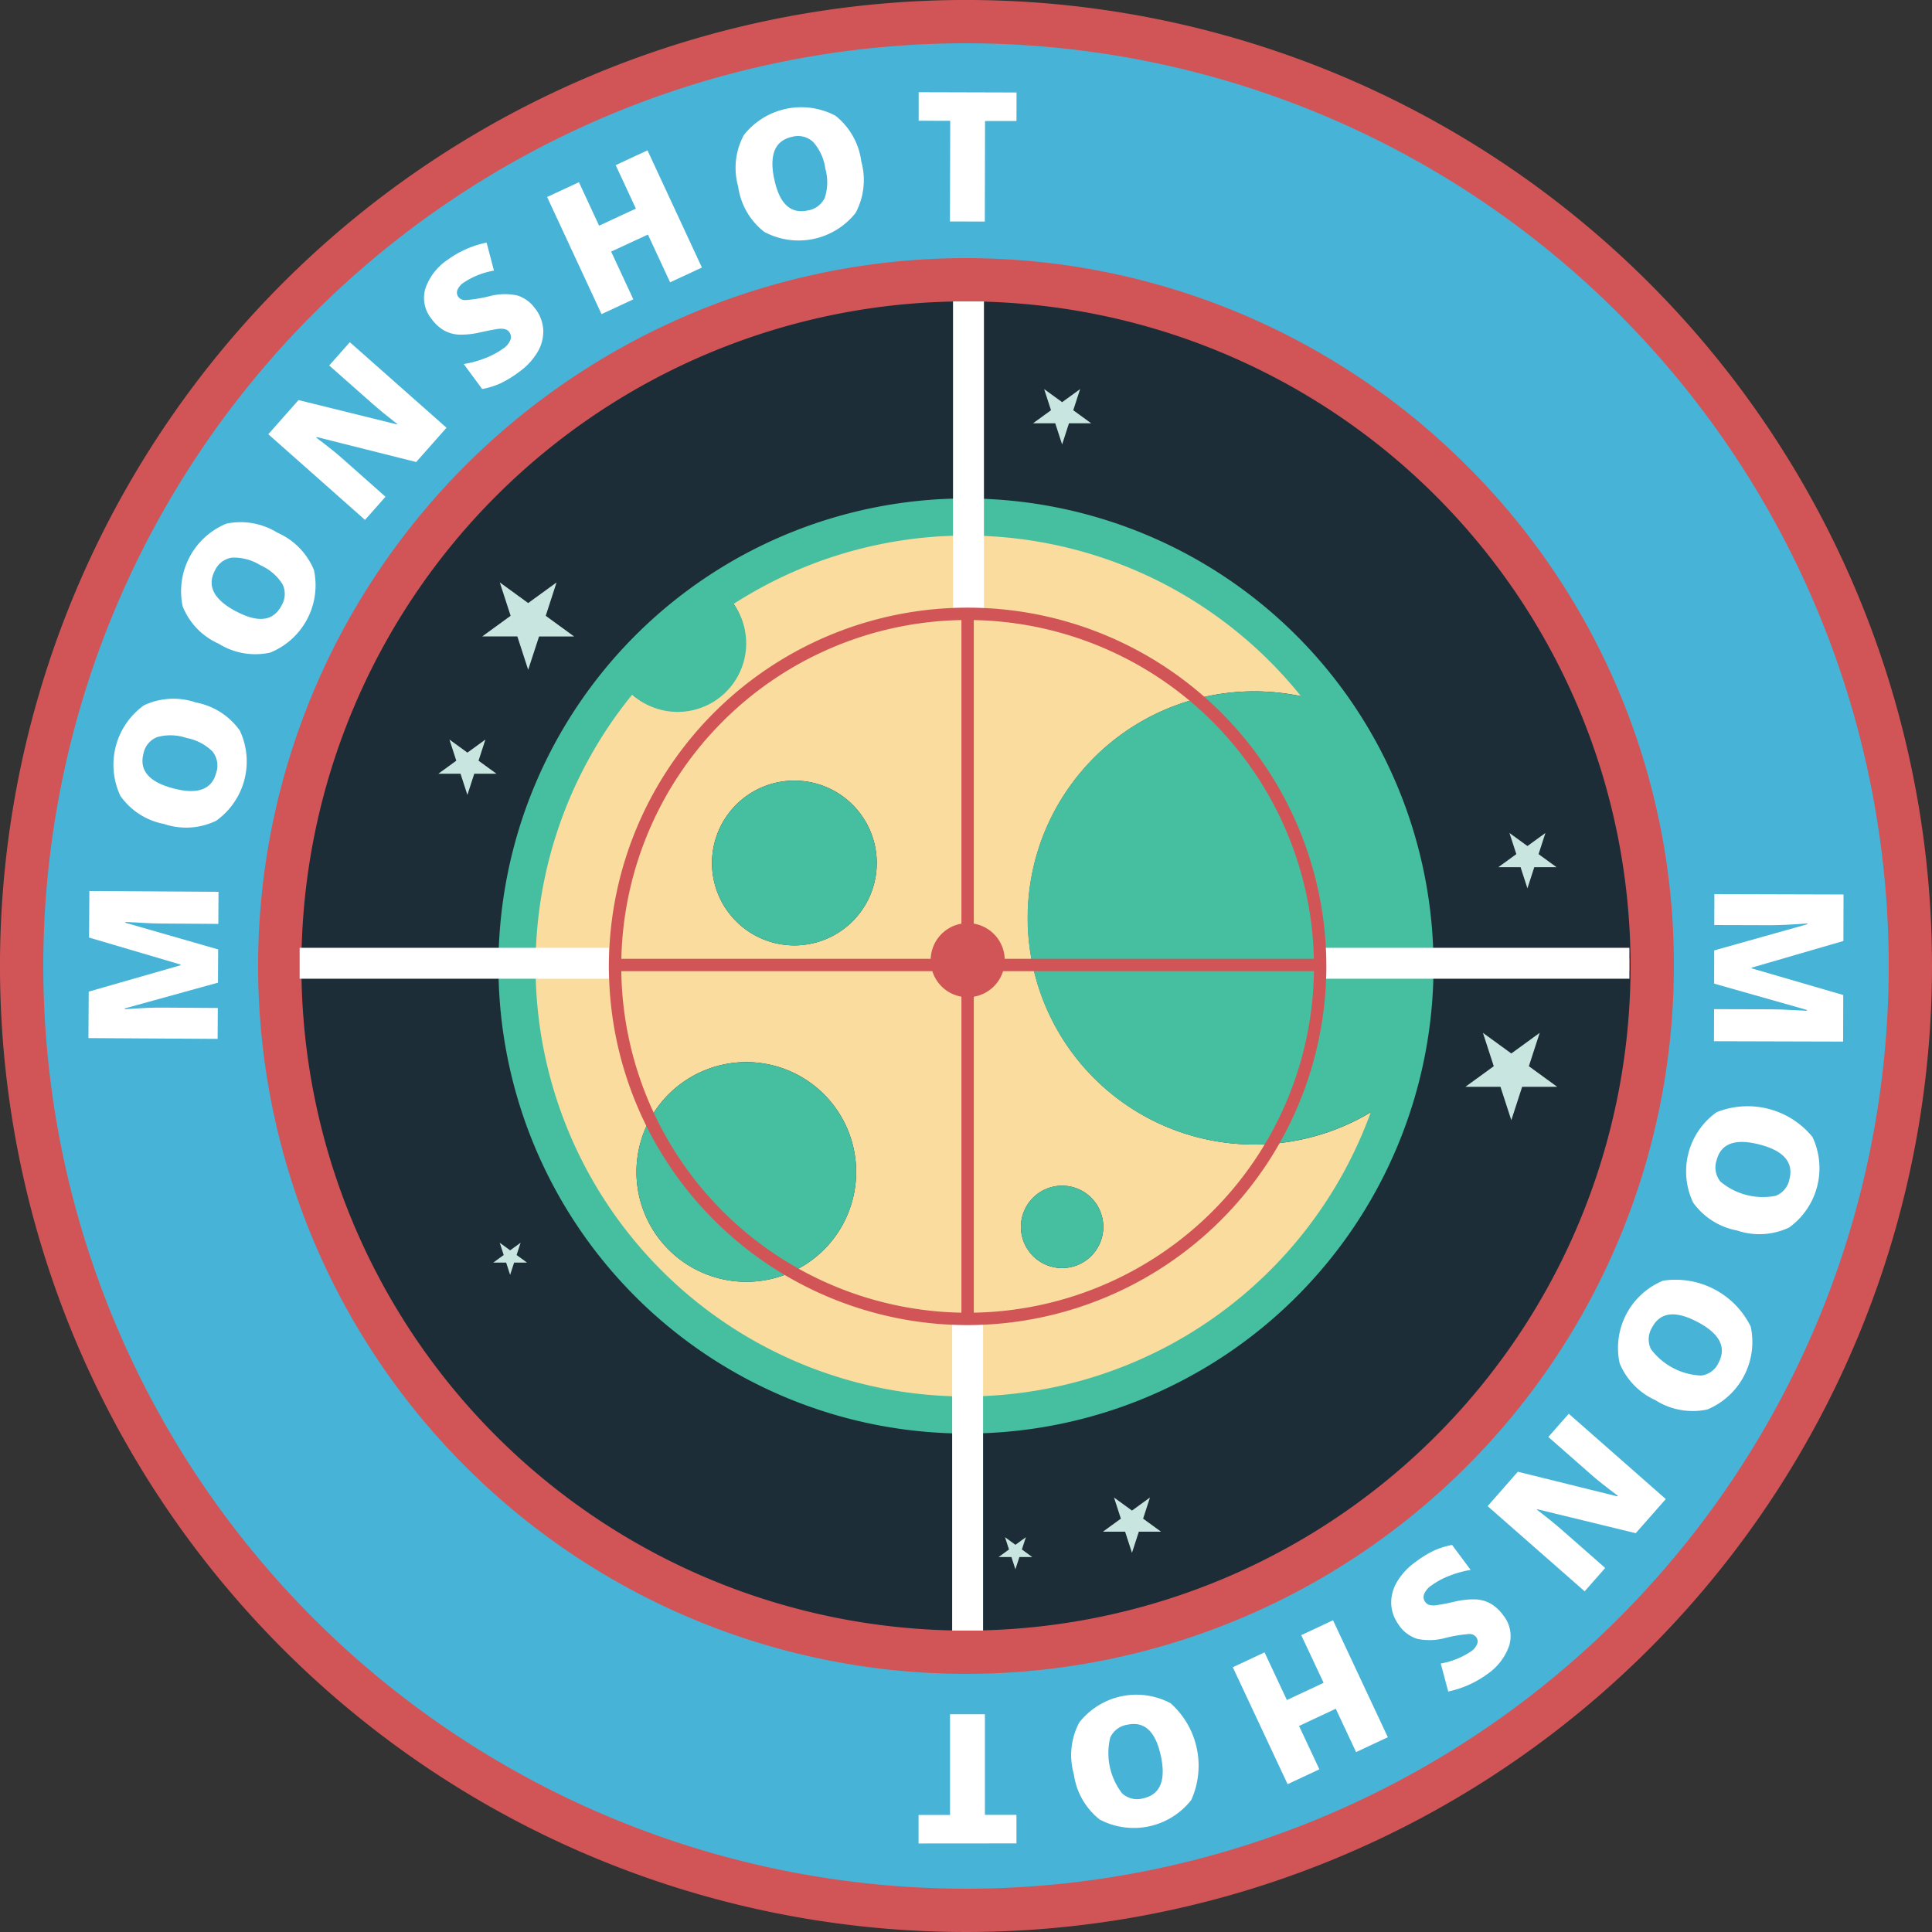 <svg id="Group_48546" data-name="Group 48546" xmlns="http://www.w3.org/2000/svg" xmlns:xlink="http://www.w3.org/1999/xlink" width="120" height="120" viewBox="0 0 120 120">
  <rect x="0" y="0" width="120" height="120" fill="#333333" stroke="none"/>
  <defs>
    <clipPath id="clip-path">
      <rect id="Rectangle_34363" data-name="Rectangle 34363" width="120" height="120" fill="none"/>
    </clipPath>
  </defs>
  <g id="Group_48545" data-name="Group 48545" clip-path="url(#clip-path)">
    <path id="Path_13341" data-name="Path 13341" d="M62.155,3.5a58.655,58.655,0,1,0,58.655,58.655A58.722,58.722,0,0,0,62.155,3.5" transform="translate(-2.155 -2.155)" fill="#47b3d7"/>
    <path id="Path_13342" data-name="Path 13342" d="M102.427,17.573a60,60,0,0,0-84.853,84.853,60,60,0,0,0,84.853-84.853M60,117.311A57.311,57.311,0,1,1,117.312,60,57.311,57.311,0,0,1,60,117.311" transform="translate(-0.001 0)" fill="#d15557"/>
    <path id="Path_13343" data-name="Path 13343" d="M277.137,148.061l5.783-1.625v-.049q-1.477.111-2.294.109l-3.484-.01.005-1.92,8.022.023-.008,2.887-5.7,1.657v.043l5.691,1.657-.008,2.892-8.022-.022.006-1.992,3.517.01q.274,0,.609.01t1.64.079v-.05l-5.762-1.635Z" transform="translate(-170.664 -89.03)" fill="#fff"/>
    <path id="Path_13344" data-name="Path 13344" d="M275.734,186.511A4.331,4.331,0,0,1,273,184.778a4.512,4.512,0,0,1,1.459-5.616,5.2,5.2,0,0,1,5.948,1.534,4.542,4.542,0,0,1-1.449,5.631,4.331,4.331,0,0,1-3.228.185m1.383-5.344q-2.253-.584-2.658.984a1.392,1.392,0,0,0,.242,1.323,4.1,4.1,0,0,0,3.425.881,1.377,1.377,0,0,0,.857-1.023q.408-1.578-1.865-2.166" transform="translate(-167.835 -110.082)" fill="#fff"/>
    <path id="Path_13345" data-name="Path 13345" d="M263.876,214.307A4.326,4.326,0,0,1,261.613,212a4.514,4.514,0,0,1,2.7-5.134,5.2,5.2,0,0,1,5.44,2.853,4.541,4.541,0,0,1-2.7,5.15,4.33,4.33,0,0,1-3.184-.557m2.568-4.886q-2.059-1.083-2.812.351a1.391,1.391,0,0,0-.068,1.343,4.1,4.1,0,0,0,3.133,1.64,1.376,1.376,0,0,0,1.068-.8q.758-1.443-1.321-2.535" transform="translate(-161.013 -127.322)" fill="#fff"/>
    <path id="Path_13346" data-name="Path 13346" d="M240.526,234.319l1.876-2.136,6.179,1.529.033-.037q-1.071-.8-1.6-1.265l-2.717-2.387,1.268-1.442,6.027,5.3L249.725,236l-6.115-1.487-.021.025q.962.743,1.514,1.228l2.725,2.394-1.275,1.451Z" transform="translate(-148.127 -140.771)" fill="#fff"/>
    <path id="Path_13347" data-name="Path 13347" d="M225.422,254.779a2.372,2.372,0,0,1-.486-1.289,2.481,2.481,0,0,1,.34-1.374,4.047,4.047,0,0,1,1.152-1.255,6.789,6.789,0,0,1,1.146-.711,4.993,4.993,0,0,1,1.141-.358l1.152,1.551a6.449,6.449,0,0,0-1.332.37,4.808,4.808,0,0,0-1.093.589,1.192,1.192,0,0,0-.469.557.514.514,0,0,0,.076.48.476.476,0,0,0,.245.177,1.053,1.053,0,0,0,.382.027,11.836,11.836,0,0,0,1.164-.222,5.16,5.16,0,0,1,1.357-.147,2.121,2.121,0,0,1,.925.27,2.559,2.559,0,0,1,.764.711,2.055,2.055,0,0,1,.383,1.869,3.556,3.556,0,0,1-1.41,1.82,6.223,6.223,0,0,1-2.384,1.051l-.464-1.739a4.818,4.818,0,0,0,1.867-.744,1.011,1.011,0,0,0,.4-.485.447.447,0,0,0-.065-.409.532.532,0,0,0-.448-.194,9.332,9.332,0,0,0-1.469.244,3.667,3.667,0,0,1-1.753.055,2.175,2.175,0,0,1-1.127-.841" transform="translate(-138.523 -153.833)" fill="#fff"/>
    <path id="Path_13348" data-name="Path 13348" d="M199.324,264.891l1.972-.925,1.388,2.961,2.281-1.069-1.389-2.961,1.973-.925,3.405,7.264-1.972.925-1.263-2.693-2.28,1.069,1.262,2.693-1.973.924Z" transform="translate(-122.753 -161.335)" fill="#fff"/>
    <path id="Path_13349" data-name="Path 13349" d="M173.388,278.9a4.329,4.329,0,0,1,.331-3.217,4.514,4.514,0,0,1,5.677-1.2,5.2,5.2,0,0,1,1.284,6.007,4.541,4.541,0,0,1-5.685,1.218,4.331,4.331,0,0,1-1.607-2.805m5.4-1.149q-.485-2.276-2.068-1.939a1.392,1.392,0,0,0-1.077.807,4.1,4.1,0,0,0,.741,3.458,1.375,1.375,0,0,0,1.3.31q1.594-.339,1.106-2.636" transform="translate(-106.687 -168.691)" fill="#fff"/>
    <path id="Path_13350" data-name="Path 13350" d="M150.482,277.158l2.167,0,0,6.251,1.959,0v1.772l-6.08.005,0-1.773h1.954Z" transform="translate(-91.474 -170.685)" fill="#fff"/>
    <path id="Path_13351" data-name="Path 13351" d="M87.859,45.237a42.622,42.622,0,1,0,42.622,42.622A42.67,42.67,0,0,0,87.859,45.237" transform="translate(-27.859 -27.859)" fill="#1c2d37"/>
    <path id="Path_13352" data-name="Path 13352" d="M116.793,54.615A43.967,43.967,0,1,0,129.67,85.7a43.68,43.68,0,0,0-12.877-31.089M85.7,126.981A41.278,41.278,0,1,1,126.981,85.7,41.277,41.277,0,0,1,85.7,126.981" transform="translate(-25.704 -25.704)" fill="#d15557"/>
    <path id="Path_13353" data-name="Path 13353" d="M242.633,170.348h-2.179l-.673,2.073-.673-2.073h-2.18l1.763-1.281-.673-2.072,1.763,1.281,1.763-1.281-.673,2.072Z" transform="translate(-145.911 -102.843)" fill="#c9e5e0"/>
    <path id="Path_13354" data-name="Path 13354" d="M83.677,97.53H81.5L80.824,99.6l-.673-2.073h-2.18l1.763-1.281-.673-2.073,1.763,1.281,1.763-1.281-.673,2.073Z" transform="translate(-48.018 -57.998)" fill="#c9e5e0"/>
    <path id="Path_13355" data-name="Path 13355" d="M170.638,65.036h-1.381l-.426,1.313-.427-1.313h-1.38l1.117-.811-.426-1.313,1.117.811,1.117-.811-.426,1.313Z" transform="translate(-102.861 -38.744)" fill="#c9e5e0"/>
    <path id="Path_13356" data-name="Path 13356" d="M74.482,121.7H73.1l-.426,1.313-.427-1.313h-1.38l1.117-.811-.426-1.313,1.117.811,1.117-.811-.426,1.313Z" transform="translate(-43.643 -73.641)" fill="#c9e5e0"/>
    <path id="Path_13357" data-name="Path 13357" d="M181.932,244.248h-1.381l-.426,1.313-.427-1.313h-1.38l1.117-.811-.426-1.313,1.117.811,1.117-.811-.426,1.313Z" transform="translate(-109.816 -149.111)" fill="#c9e5e0"/>
    <path id="Path_13358" data-name="Path 13358" d="M245.87,136.8h-1.381l-.426,1.313-.427-1.313h-1.38l1.117-.811-.426-1.313,1.117.811,1.117-.811-.426,1.313Z" transform="translate(-149.192 -82.938)" fill="#c9e5e0"/>
    <path id="Path_13359" data-name="Path 13359" d="M163.543,249.775h-.8l-.248.762-.247-.762h-.8l.648-.471-.247-.762.648.471.648-.471-.248.762Z" transform="translate(-99.426 -153.063)" fill="#c9e5e0"/>
    <path id="Path_13360" data-name="Path 13360" d="M81.845,202.164h-.8l-.248.762-.247-.762h-.8l.648-.471-.247-.762.648.471.648-.471-.248.762Z" transform="translate(-49.112 -123.742)" fill="#c9e5e0"/>
    <path id="Path_13361" data-name="Path 13361" d="M116.275,109.452A14.07,14.07,0,0,1,134.145,95.9a27.274,27.274,0,0,0-36.491-6.4A4.26,4.26,0,1,1,91.3,95.177a27.29,27.29,0,1,0,47.039,25.855,14.07,14.07,0,0,1-22.064-11.58m-17.483,22.6a6.823,6.823,0,1,1,6.823-6.823,6.823,6.823,0,0,1-6.823,6.823m2.985-20.895a5.117,5.117,0,1,1,5.117-5.117,5.117,5.117,0,0,1-5.117,5.117m16.63,20.042a2.558,2.558,0,1,1,2.558-2.558,2.559,2.559,0,0,1-2.558,2.558" transform="translate(-52.437 -52.437)" fill="#fadc9e"/>
    <path id="Path_13362" data-name="Path 13362" d="M101.165,102.16a27.434,27.434,0,0,1,6.354-5.675" transform="translate(-62.302 -59.42)" fill="#46bea0"/>
    <path id="Path_13363" data-name="Path 13363" d="M120.234,126.217a5.117,5.117,0,1,0,5.117,5.117,5.117,5.117,0,0,0-5.117-5.117" transform="translate(-70.894 -77.73)" fill="#46bea0"/>
    <path id="Path_13364" data-name="Path 13364" d="M167.626,191.708a2.558,2.558,0,1,0,2.558,2.558,2.559,2.559,0,0,0-2.558-2.558" transform="translate(-101.657 -118.063)" fill="#46bea0"/>
    <path id="Path_13365" data-name="Path 13365" d="M109.73,171.728a6.823,6.823,0,1,0,6.823,6.823,6.823,6.823,0,0,0-6.823-6.823" transform="translate(-63.375 -105.758)" fill="#46bea0"/>
    <path id="Path_13366" data-name="Path 13366" d="M109.631,80.592a29.04,29.04,0,1,0,29.04,29.04,29.073,29.073,0,0,0-29.04-29.04m0,55.776A26.718,26.718,0,0,1,88.9,92.776a4.254,4.254,0,0,0,6.3-5.634,26.672,26.672,0,0,1,35.243,5.738,14.072,14.072,0,1,0,4.332,25.83,26.78,26.78,0,0,1-25.146,17.658" transform="translate(-49.632 -49.632)" fill="#46bea0"/>
    <rect id="Rectangle_34357" data-name="Rectangle 34357" width="0.768" height="82.593" transform="translate(59.716 18.534)" fill="#d15557"/>
    <rect id="Rectangle_34358" data-name="Rectangle 34358" width="82.593" height="0.768" transform="translate(18.612 59.552)" fill="#d15557"/>
    <rect id="Rectangle_34359" data-name="Rectangle 34359" width="19.208" height="1.921" transform="translate(18.612 58.87)" fill="#fff"/>
    <rect id="Rectangle_34360" data-name="Rectangle 34360" width="19.208" height="1.921" transform="translate(81.997 58.87)" fill="#fff"/>
    <rect id="Rectangle_34361" data-name="Rectangle 34361" width="1.921" height="19.208" transform="translate(59.194 18.722)" fill="#fff"/>
    <rect id="Rectangle_34362" data-name="Rectangle 34362" width="1.921" height="19.208" transform="translate(59.14 82.07)" fill="#fff"/>
    <path id="Path_13367" data-name="Path 13367" d="M155.059,151.551a2.3,2.3,0,1,1-2.3-2.3,2.3,2.3,0,0,1,2.3,2.3" transform="translate(-92.653 -91.913)" fill="#d15557"/>
    <path id="Path_13368" data-name="Path 13368" d="M120.73,142.808a22.281,22.281,0,1,1,22.281-22.281,22.306,22.306,0,0,1-22.281,22.281m0-43.794a21.513,21.513,0,1,0,21.513,21.513A21.537,21.537,0,0,0,120.73,99.014" transform="translate(-60.629 -60.504)" fill="#d15557"/>
    <path id="Path_13369" data-name="Path 13369" d="M22.345,149.757l-5.788,1.6v.049q1.476-.106,2.294-.1l3.485.023-.013,1.92L14.3,153.2l.018-2.887,5.706-1.638v-.043l-5.685-1.676.018-2.892,8.022.051-.012,1.992-3.518-.023q-.274,0-.609-.012t-1.64-.085v.05l5.756,1.655Z" transform="translate(-8.807 -88.722)" fill="#fff"/>
    <path id="Path_13370" data-name="Path 13370" d="M23.4,113.224a4.327,4.327,0,0,1,2.725,1.742,4.513,4.513,0,0,1-1.479,5.611,4.306,4.306,0,0,1-3.238.191,4.276,4.276,0,0,1-2.7-1.745,4.54,4.54,0,0,1,1.468-5.625,4.322,4.322,0,0,1,3.228-.173M22,118.562q2.251.592,2.661-.974a1.393,1.393,0,0,0-.237-1.325,3.1,3.1,0,0,0-1.6-.832,3.113,3.113,0,0,0-1.82-.06,1.376,1.376,0,0,0-.861,1.019q-.414,1.577,1.858,2.172" transform="translate(-11.231 -69.592)" fill="#fff"/>
    <path id="Path_13371" data-name="Path 13371" d="M35.186,85.059a4.326,4.326,0,0,1,2.255,2.319A4.514,4.514,0,0,1,34.718,92.5a4.309,4.309,0,0,1-3.2-.555,4.276,4.276,0,0,1-2.233-2.317A4.542,4.542,0,0,1,32,84.489a4.33,4.33,0,0,1,3.182.57M32.6,89.935q2.055,1.091,2.814-.341a1.392,1.392,0,0,0,.073-1.343,3.1,3.1,0,0,0-1.37-1.176,3.117,3.117,0,0,0-1.757-.475,1.376,1.376,0,0,0-1.071.8q-.763,1.441,1.312,2.54" transform="translate(-17.939 -51.965)" fill="#fff"/>
    <path id="Path_13372" data-name="Path 13372" d="M54.449,60.637l-1.884,2.129-6.174-1.551-.033.037q1.067.8,1.593,1.271l2.708,2.4-1.273,1.438L43.38,61.04l1.876-2.121,6.11,1.509.022-.025q-.959-.745-1.509-1.233l-2.716-2.4,1.28-1.447Z" transform="translate(-26.715 -34.069)" fill="#fff"/>
    <path id="Path_13373" data-name="Path 13373" d="M75.475,43.339a2.361,2.361,0,0,1,.482,1.291A2.486,2.486,0,0,1,75.612,46a4.047,4.047,0,0,1-1.157,1.25,6.656,6.656,0,0,1-1.149.707,4.97,4.97,0,0,1-1.143.355L71.018,46.76a6.406,6.406,0,0,0,1.332-.365,4.783,4.783,0,0,0,1.1-.585,1.185,1.185,0,0,0,.471-.555.512.512,0,0,0-.075-.479A.474.474,0,0,0,73.6,44.6a1.056,1.056,0,0,0-.382-.028q-.236.018-1.165.218a5.109,5.109,0,0,1-1.358.142,2.12,2.12,0,0,1-.924-.273,2.538,2.538,0,0,1-.761-.715,2.055,2.055,0,0,1-.376-1.87,3.554,3.554,0,0,1,1.417-1.813,6.2,6.2,0,0,1,2.387-1.044l.458,1.741a4.816,4.816,0,0,0-1.87.738,1,1,0,0,0-.406.484.445.445,0,0,0,.064.41.529.529,0,0,0,.447.2,9.236,9.236,0,0,0,1.471-.239,3.665,3.665,0,0,1,1.753-.048,2.173,2.173,0,0,1,1.124.846" transform="translate(-42.215 -24.149)" fill="#fff"/>
    <path id="Path_13374" data-name="Path 13374" d="M98.075,31.591l-1.976.918-1.377-2.966L92.437,30.6l1.378,2.966-1.975.919-3.38-7.276,1.976-.918,1.253,2.7,2.284-1.061-1.253-2.7,1.975-.917Z" transform="translate(-54.478 -14.974)" fill="#fff"/>
    <path id="Path_13375" data-name="Path 13375" d="M126.763,20.632a4.33,4.33,0,0,1-.342,3.217,4.514,4.514,0,0,1-5.681,1.182,4.309,4.309,0,0,1-1.617-2.812,4.279,4.279,0,0,1,.354-3.2,4.541,4.541,0,0,1,5.689-1.2,4.325,4.325,0,0,1,1.6,2.81m-5.4,1.13q.477,2.278,2.06,1.946a1.394,1.394,0,0,0,1.08-.8,3.1,3.1,0,0,0,.029-1.806,3.113,3.113,0,0,0-.758-1.654,1.374,1.374,0,0,0-1.3-.315q-1.595.334-1.114,2.632" transform="translate(-73.274 -10.631)" fill="#fff"/>
    <path id="Path_13376" data-name="Path 13376" d="M152.644,22.944l-2.167-.005.017-6.251-1.959-.005,0-1.772,6.08.017-.005,1.772-1.953,0Z" transform="translate(-91.475 -9.183)" fill="#fff"/>
  </g>
</svg>
